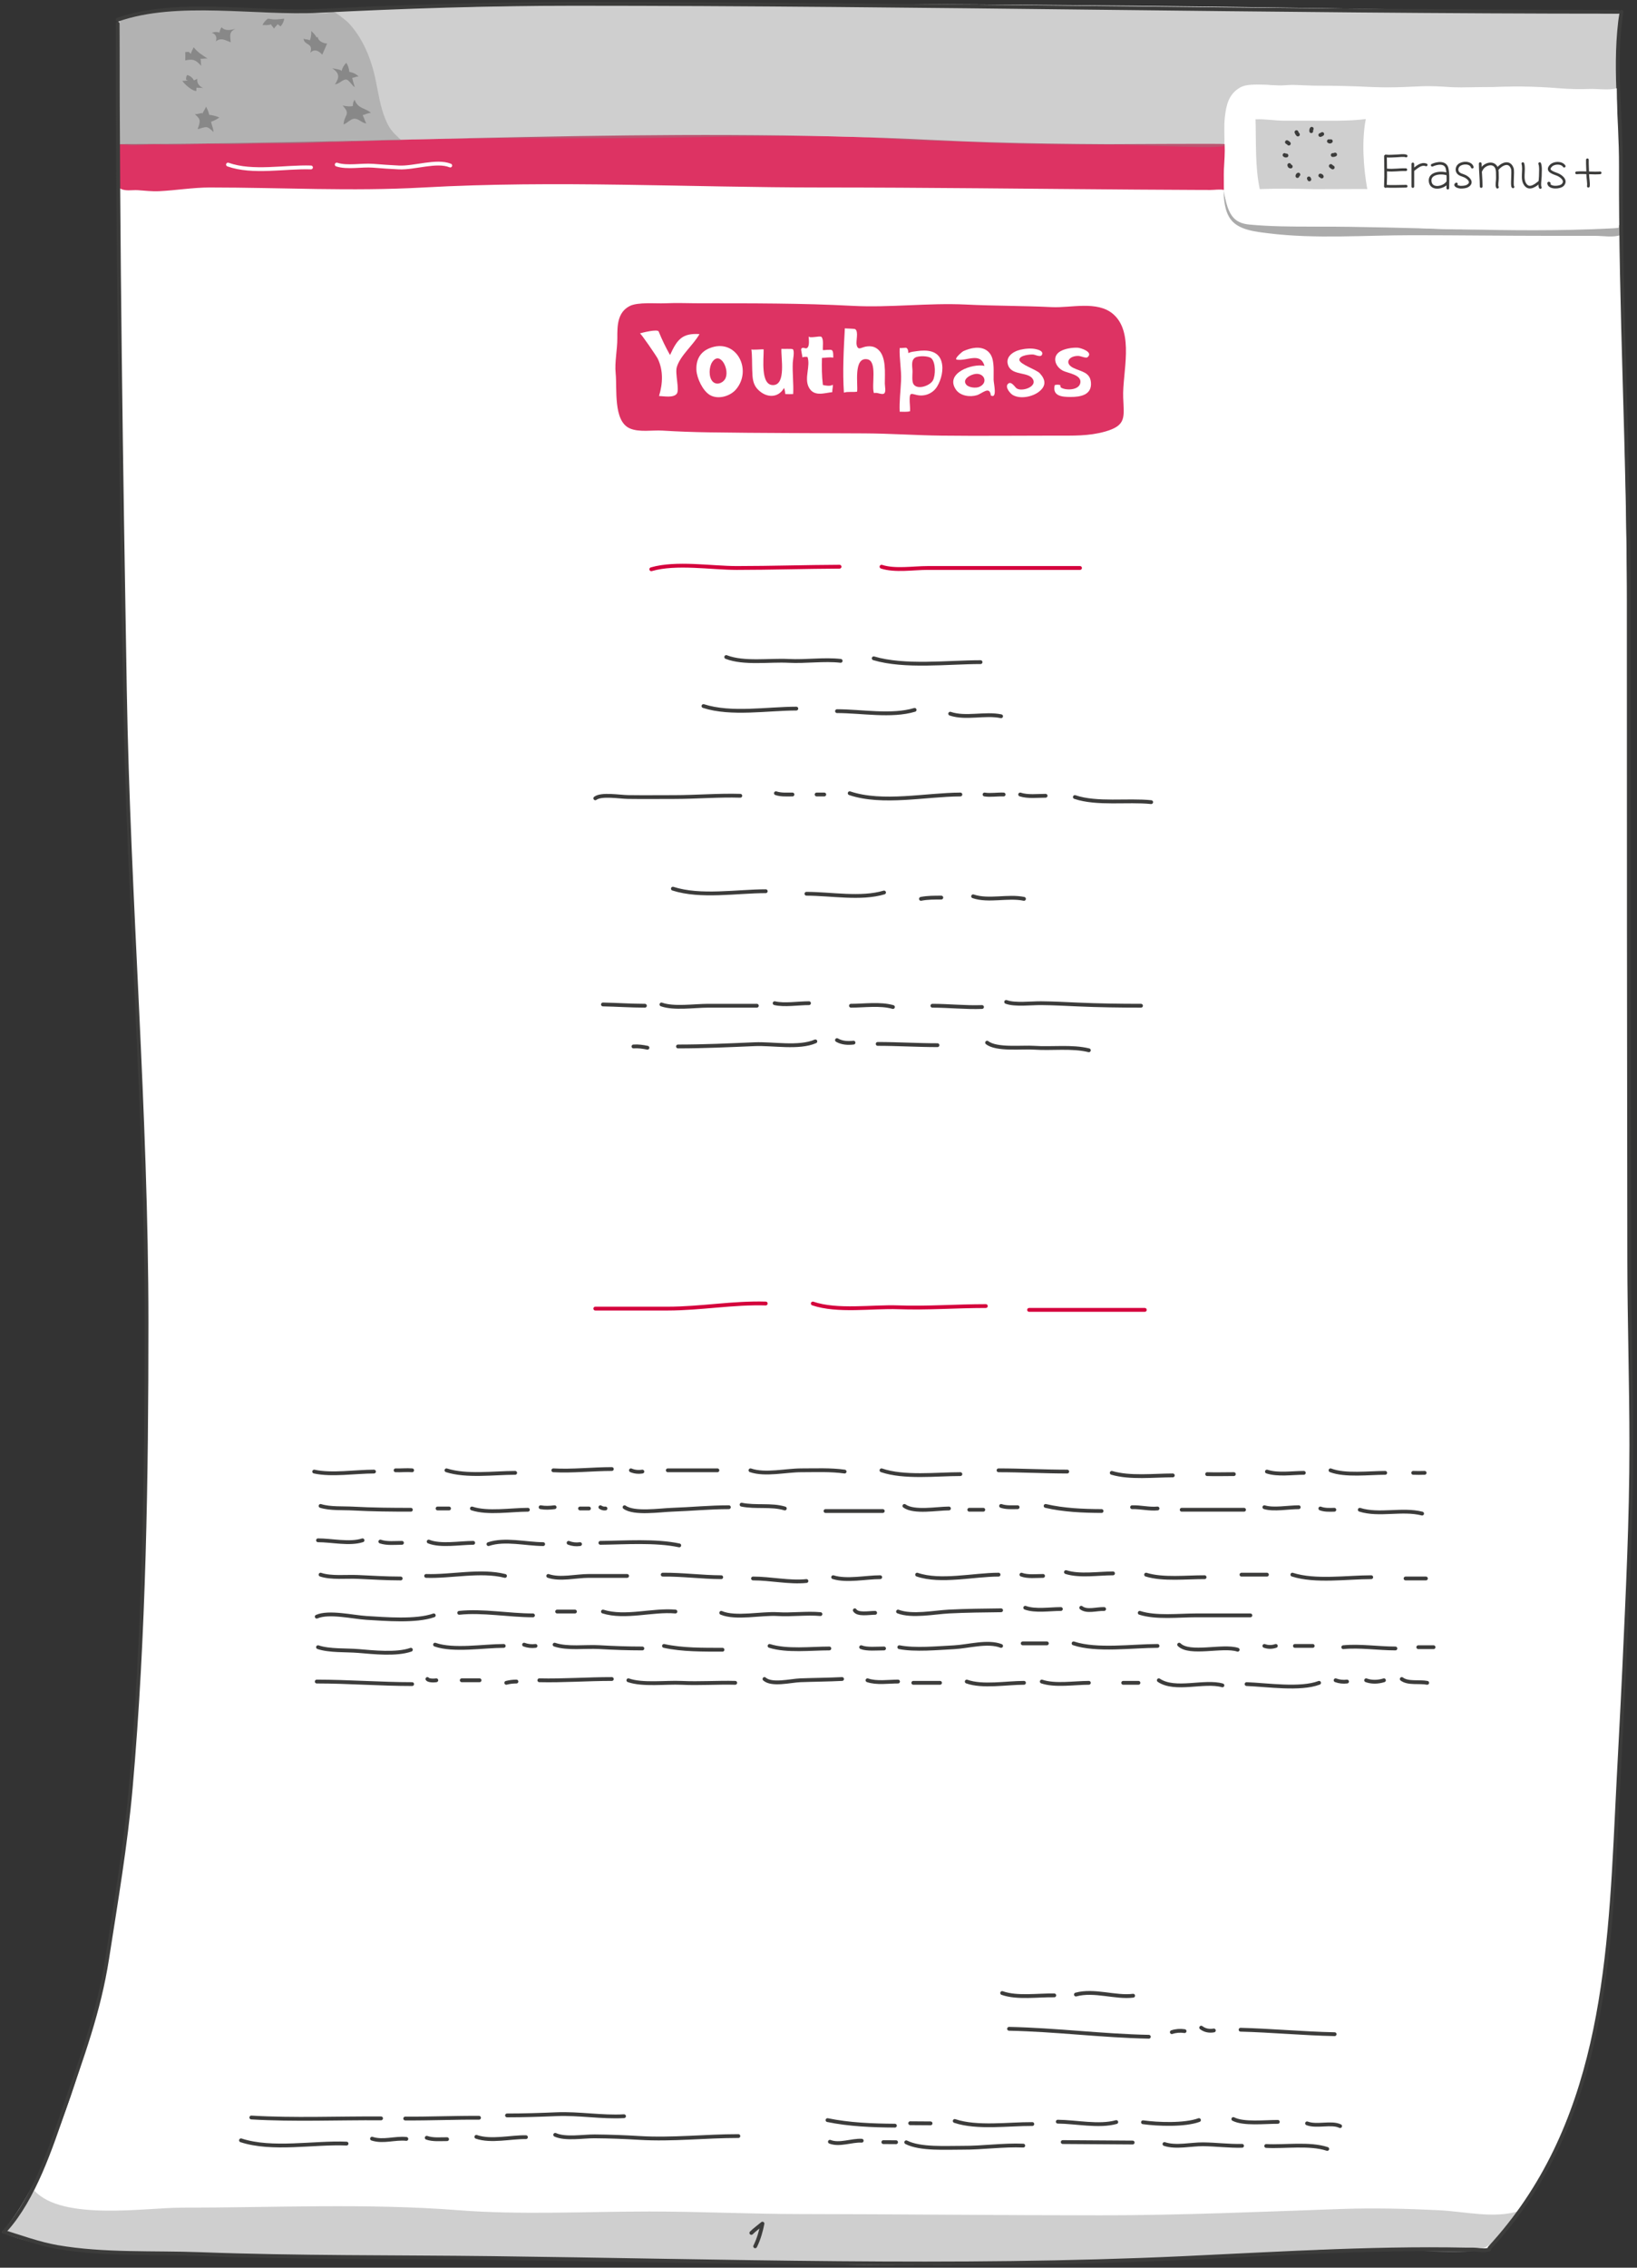 <?xml version="1.0" encoding="utf-8"?>
<!-- Generator: Adobe Illustrator 15.1.0, SVG Export Plug-In  -->
<!DOCTYPE svg PUBLIC "-//W3C//DTD SVG 1.1//EN" "http://www.w3.org/Graphics/SVG/1.1/DTD/svg11.dtd">
<svg version="1.1"
	 xmlns="http://www.w3.org/2000/svg" xmlns:xlink="http://www.w3.org/1999/xlink" xmlns:a="http://ns.adobe.com/AdobeSVGViewerExtensions/3.0/"
	 x="0px" y="0px" width="429px" height="594px" viewBox="-0.508 -0.508 429 594"
	 overflow="visible" enable-background="new -0.508 -0.508 429 594" xml:space="preserve">
<rect x="-0.508" y="-0.508" width="429" height="594" fill="#333333" stroke="none"/>
<defs>
</defs>
<path fill="#FFFFFF" d="M389.242,588.742l-42.25,0.028c0,0-75.5,5.188-131.75,3.832c-37.64-0.907-105.5-1.61-189.25-3.36
	c-15.501-0.324-25.992-5-25.992-5s18.992-19.75,29.242-82c7.386-44.857,10.443-113.34,8-194.75c-4.5-99.75-6-116.75-6.75-269.5
	c-0.138-28.182,0-33.25,0-33.25s7.25-2.75,19.5-3.25c11.688-0.477,16.75,1.5,29,1c116.807-4.768,345.323,0.582,345.323,0.582
	l-0.931,10.918l0.793,28.667c0,0,0.286,36.346,0.602,48.458c2.729,104.75,1.213,234.375,2.055,303.125
	c-3.967,123.375-9.342,136.5-11.092,145.125C410.325,566.067,389.242,588.742,389.242,588.742z"/>
<g>
	<g opacity="0.7">
		<g>
			<defs>
				<rect id="SVGID_8_" x="320.174" y="49.21" width="104.009" height="12.234"/>
			</defs>
			<clipPath id="SVGID_9_">
				<use xlink:href="#SVGID_8_"  overflow="visible"/>
			</clipPath>
			<path clip-path="url(#SVGID_9_)" fill="#888888" d="M324.012,56.152c-2.39-1.439-3.615-4.375-3.838-6.941
				c0,2.485,0.263,5.618,1.824,7.721c2.113,2.846,6.537,3.251,9.933,3.674c12.302,1.533,25.232,0.496,37.703,0.496
				c11.989,0,23.966,0.167,35.97,0.167h11.976c1.968,0,4.768,0.483,6.563-0.196c0.054-0.855,0.052-1.754,0.004-2.611
				c-3.03,0.059-5.886,0.981-9.062,0.974c-4.886-0.011-9.772,0-14.659,0c-10.082,0-20.401,0.508-30.39-0.33
				c-8.442-0.708-17.074-0.005-25.59-0.374C338.186,58.461,329.333,59.359,324.012,56.152"/>
		</g>
	</g>
	<g opacity="0.4">
		<g>
			<defs>
				<rect id="SVGID_7_" x="0.865" y="573.3" width="396.578" height="18.911"/>
			</defs>
			<clipPath id="SVGID_10_">
				<use xlink:href="#SVGID_7_"  overflow="visible"/>
			</clipPath>
			<path clip-path="url(#SVGID_10_)" fill="#888888" d="M53.61,589.757c-9.333-0.352-18.69-0.041-27.987-0.471
				c-2.862-0.133-5.595-0.729-8.398-1.005c-1.351-0.134-2.584-0.298-3.877-0.574c-1.267-0.271-2.419-0.353-3.636-0.842
				c-1.508-0.605-3.103-0.94-4.615-1.527c-1.38-0.535-2.775-1.146-4.233-1.449c1.019-1.22,2.038-2.573,3.096-3.721
				c0.951-1.031,1.82-2.371,2.531-3.579c0.167-0.285,1.946-3.356,2.009-3.288c7.301,8.008,29.1,4.47,38.483,4.47
				c24.17,0,48.526-1.21,72.588,0.658c16.531,1.283,33.517,0.342,50.096,0.342c13.18,0,26.224,0.652,39.35,0.666
				c26.319,0.027,52.448,0.334,78.732,0.334c21.183,0,42.381-0.94,63.509-1.667c8.46-0.291,17.015-0.068,25.417,0.34
				c6.573,0.32,14.381,2.248,20.767,0.235c-3.493,3.823-5.696,9.334-11.171,10.317c-7.044,1.266-16.659-0.531-24.049-0.363
				c-16.977,0.384-33.931,1.37-50.891,2.16c-59.843,2.789-121.058,0.729-181.147,0C104.552,590.484,79.083,590.716,53.61,589.757"/>
		</g>
	</g>
	<g opacity="0.8">
		<g>
			<defs>
				<rect id="SVGID_6_" x="160.764" y="78.872" width="133.801" height="34.782"/>
			</defs>
			<clipPath id="SVGID_11_">
				<use xlink:href="#SVGID_6_"  overflow="visible"/>
			</clipPath>
			<path clip-path="url(#SVGID_11_)" fill="#D4003C" d="M252.672,79.266c-9.935-0.486-19.897,0.868-29.838,0.336
				c-13.109-0.702-26.442-0.667-39.667-0.667c-3.124,0-6.287-0.144-9.407,0c-2.382,0.11-7.132-0.379-9.268,0.733
				c-3.223,1.68-3.234,5.196-3.22,8.372c0.013,3.055-0.733,6.306-0.438,9.229c0.409,4.058-0.673,12.452,3.657,14.414
				c2.451,1.111,5.982,0.437,8.621,0.601c4.036,0.249,8.072,0.394,12.115,0.456c13.699,0.212,27.29,0.188,40.933,0.27
				c6.766,0.04,13.382,0.515,20.08,0.592c10.008,0.116,19.892-0.002,29.862,0c4.528,0.001,8.747,0.153,13.062-1.083
				c5.578-1.599,4.875-3.756,4.677-8.917c-0.245-6.385,3.042-16.974-2.647-21.854c-4.154-3.564-11.072-1.561-16.019-1.805
				C267.663,79.572,260.144,79.631,252.672,79.266"/>
		</g>
	</g>
	<path fill="#FFFFFF" d="M172.2,103.218c1.34,0.059,3.792,0.541,4.656-0.6c0.765-1.01-0.493-5.263-0.004-6.941
		c0.901-3.087,4.312-5.762,5.949-8.674c-4.587-0.294-5.872,1.476-7.718,5.481c-1.121-1.974-2.148-4.104-2.974-6.157
		c-0.287-0.713-4.398,0.322-4.93,0.496c0.255-0.083,4.404,6.043,4.674,6.6C173.36,96.528,173.195,99.982,172.2,103.218"/>
	<path fill="#FFFFFF" d="M192.382,101.483c4.406-5.198-0.034-13.632-7.003-10.759c-2.477,1.02-3.512,3.1-3.379,5.725
		c0.106,2.079,1.635,5.384,3.504,6.499C187.658,104.235,190.843,103.298,192.382,101.483"/>
	<path fill="#FFFFFF" d="M199.615,90.996c0.063,2.35-0.929,9.639,2.635,9.359c3.24-0.255,1.899-7.212,2.019-9.484
		c0.441,0.056,2.796-0.068,2.984,0.097c0.54,0.474,0.035,2.693-0.003,3.503c-0.129,2.722,0.245,5.498,0.106,8.237
		c-0.679,0.038-1.385,0.035-2.066,0c-0.071-0.541-0.111-1.076-0.325-1.596c-1.558,2.742-4.666,2.622-6.806,0.459
		c-1.457-1.474-1.455-3.123-1.534-5.129c-0.072-1.786,0.005-3.686-0.224-5.452C196.43,91.219,199.312,90.949,199.615,90.996"/>
	<path fill="#FFFFFF" d="M215.144,91.208c-0.103-0.824,0.274-2.874-0.396-3.481c-0.387-0.352-3.34,0.542-3.33-0.203
		c-0.01,0.803,0.357,2.754-0.517,3.175c-0.393,0.19-1.044-0.42-1.417,0.148c-0.158,0.242,0.298,1.826,0.285,2.243
		c0.417-0.122,0.892-0.169,1.337-0.094c0.835,2.371-0.874,5.454,0.3,7.859c1.304,2.669,4.086,1.575,6.2,1.353
		c-0.026-0.655,0.172-1.272,0.153-1.934c-0.696,0.434-1.862,0.241-2.615,0.059c-0.306-2.426-0.305-4.657-0.25-7.087
		c0.993-0.01,1.959-0.269,2.962-0.066c-0.005-0.502,0.066-1.653-0.347-1.959C217.166,90.968,215.623,91.232,215.144,91.208"/>
	<path fill="#FFFFFF" d="M223.627,85.718c-0.215-0.161-2.736-0.167-2.733-0.222c-0.3,5.542-0.61,11.272-0.244,16.844
		c1.035-0.35,2.326-0.056,3.456-0.257c0.289-1.707-1.045-9.087,2.644-8.488c2.784,0.453,1.031,6.931,1.778,8.87
		c0.751-0.295,2.01,0.478,2.6,0.14c0.64-0.366,0.255-1.83,0.247-2.628c-0.023-2.655,0.471-7.174-1.875-9.027
		c-0.86-0.68-1.631-0.818-2.75-0.723c-1.482,0.127-2.368,1.283-2.757-0.375C223.755,88.837,224.542,86.403,223.627,85.718"/>
	<path fill="#FFFFFF" d="M237.557,91.995c-0.082-0.582-0.051-1.077-0.564-1.402c-0.109-0.068-1.728,0.173-1.721,0.029
		c-0.135,2.841,0.486,5.727,0.356,8.609c-0.121,2.68-0.483,5.433-0.356,8.102c0.892-0.016,1.837,0.122,2.713-0.124
		c0.052-1.086-0.128-2.136-0.105-3.226c0.036-1.837,0.524-1.293,2.001-0.999c2.068,0.413,4.128-0.468,5.221-2.285
		c1.086-1.804,1.719-4.391,1.133-6.472c-0.84-2.981-3.917-3.142-6.485-2.756C239.081,91.571,238.138,91.624,237.557,91.995"/>
	<path fill="#FFFFFF" d="M259.636,93.724c0.375,1.666,0.227,3.518,0.247,5.253c0.011,0.927,1.043,5.082-0.731,4.103
		c-0.272-2.624-2.274-0.49-3.641-0.072c-1.83,0.559-4.387,0.206-5.537-1.503c-2.914-4.331,4.419-6.874,7.521-6.176
		c-1.1-3.677-4.521-1.221-7.219-1.621c-0.96-0.143,1.428-2.128,1.638-2.221c0.997-0.446,2.098-0.807,3.191-0.896
		C257.334,90.41,259.128,91.466,259.636,93.724"/>
	<path fill="#FFFFFF" d="M270.258,92.355c0.627,0.053,2.22,0.982,2.378-0.217c0.097-0.74-1.073-1.042-1.563-1.166
		c-1.278-0.324-2.934-0.169-4.189,0.13c-1.985,0.472-4.104,1.955-3.125,4.243c1.135,2.659,5.47,1.412,6.5,3.632
		c0.888,1.914-3.087,3.196-4.374,2.222c-0.477-0.361-1.425-2.056-2.288-1.106c-0.764,0.841,0.633,2.471,1.284,2.853
		c1.993,1.166,5.173,0.484,6.881-0.844c1.974-1.535,1.76-3.181,0.216-4.842c-0.904-0.971-5.338-2.36-5.35-3.53
		C266.615,92.546,269.487,92.29,270.258,92.355"/>
	<path fill="#FFFFFF" d="M284.476,93.07c1.682-1.347-1.786-2.478-2.617-2.504c-1.406-0.044-3.234,0.227-4.476,0.939
		c-2.298,1.318-1.41,3.992,0.628,5.072c1.233,0.654,4.78,1.008,4.624,3.025c-0.169,2.198-3.941,2.223-5.127,1.381
		c-0.111-0.08-0.144-0.485-0.144-0.612c-0.488-0.146-0.991-0.147-1.463,0c-0.683,2.873,1.891,3.103,4.135,3.106
		c2.567,0.002,5.684-0.501,5.347-3.878c-0.268-2.68-2.66-2.771-4.625-3.75c-2.453-1.223-1.13-3.214,1.375-3.122
		C282.751,92.75,284.075,93.391,284.476,93.07"/>
	<g opacity="0.8">
		<g>
			<defs>
				<rect id="SVGID_5_" x="30.075" y="34.847" width="290.385" height="14.748"/>
			</defs>
			<clipPath id="SVGID_12_">
				<use xlink:href="#SVGID_5_"  overflow="visible"/>
			</clipPath>
			<path clip-path="url(#SVGID_12_)" fill="#D4003C" d="M320.429,37.415c-0.003-0.06-0.007-0.12-0.01-0.18
				c-0.011-0.163-28.054,0.034-30.617,0.022c-10.383-0.05-20.766-0.181-31.145-0.504c-4.671-0.145-9.342-0.329-14.01-0.562
				c-71.119-3.545-144.108,1.044-214.27,1.044l0.456-0.299c0.282,2.053-0.392,4.219-0.52,6.265
				c-0.083,1.327-0.724,4.726,0.521,5.568c1.366,0.922,3.229,0.439,4.751,0.537c1.9,0.123,3.689,0.362,5.641,0.266
				c4.431-0.219,8.831-0.97,13.273-0.97c18.806,0,37.076,1.056,55.967,0c34.616-1.935,69.523,0,104.201,0
				c27.531,0,55.056,0.36,82.58,0.551c5.124,0.035,10.248,0.065,15.372,0.086c1.352,0.005,2.704,0.009,4.056,0.014
				c1.1,0.003,2.53-0.24,3.572-0.011c-0.006-1.838-0.092-3.672-0.002-5.51C320.348,41.648,320.532,39.506,320.429,37.415"/>
		</g>
	</g>
	<g opacity="0.4">
		<g>
			<defs>
				<rect id="SVGID_4_" x="30.322" y="0.5" width="393.501" height="37.517"/>
			</defs>
			<clipPath id="SVGID_13_">
				<use xlink:href="#SVGID_4_"  overflow="visible"/>
			</clipPath>
			<path clip-path="url(#SVGID_13_)" fill="#888888" d="M150.819,0.5c22.075,0,44.151,0.122,66.225,0.306
				C258.702,1.152,300.35,1.724,342,2.122c0.139,0.002,0.277,0.003,0.415,0.004c6.649,0.063,81.362,1.277,81.4,0.502
				c-0.172,3.468-0.104,6.96-0.141,10.47c-0.033,3.16,0.461,6.736-0.192,9.813c-2.875,0.464-6.378-0.099-9.317-0.079
				c-2.319,0.017-4.673,0.154-6.991,0.027c-5.214-0.288-10.351-0.599-15.594-0.579c-11.087,0.042-22.183,0.525-33.265-0.02
				c-4.496-0.22-8.992-0.324-13.511-0.324c-2.056,0-4.108-0.15-6.163-0.196c-1.796-0.04-3.606,0.277-5.399,0.112
				c-0.903-0.083-1.831-0.083-2.736-0.125c-1.861-0.085-4.428-0.239-6.027,0.688c-3.012,1.743-3.634,4.567-4,7.796
				c-0.287,2.53-0.025,5.029-0.139,7.548c-3.303,0.428-6.795,0.208-10.128,0.151c-6.69-0.116-13.377-0.469-20.07-0.477
				c-11.701-0.014-23.406-0.104-35.097-0.668c-6.793-0.327-13.638-0.296-20.432-0.792c-21.375-1.563-43.108-0.582-64.609-0.371
				c-25.601,0.252-51.702-0.278-77.365,1c-5.178,0.258-10.296,0.17-15.472,0.421c-2.538,0.123-5.144,0.06-7.677,0.079
				c-3.041,0.023-6.175,0.161-9.221,0.171c-1.583,0.005-3.131-0.158-4.75-0.083c-0.754,0.035-1.514-0.043-2.269-0.004
				c-4.141,0.211-8.34,0.377-12.5,0.166c-2.682-0.136-5.38,0.352-8.04,0.137c-0.321-0.026-2.274-0.283-2.388,0.217
				c1.201-5.275-0.017-11.206,0.178-16.593c0.199-5.514,0.377-10.982,0.026-16.486c3.286-0.54,6.317-1.94,9.604-2.354
				c2.131-0.267,4.327-0.58,6.496-0.68c5.979-0.276,12.227,0.172,18.203,0.44C71.24,2.32,77.663,2.667,84.08,2.343
				C106.264,1.22,128.36,0.5,150.819,0.5"/>
		</g>
	</g>
	<g opacity="0.4">
		<g>
			<defs>
				<rect id="SVGID_3_" x="30.493" y="1.657" width="74.165" height="35.741"/>
			</defs>
			<clipPath id="SVGID_14_">
				<use xlink:href="#SVGID_3_"  overflow="visible"/>
			</clipPath>
			<path clip-path="url(#SVGID_14_)" fill="#888888" d="M97.499,18.54c0.79,3.144,1.179,6.375,2.076,9.495
				c0.463,1.609,1.041,3.205,1.89,4.653c0.859,1.466,2.016,2.393,3.193,3.564c-0.629,0.041-1.277,0.017-1.912,0.017
				c-6.443,0-13.023-0.052-19.435,0.5c-6.073,0.522-12.178-0.055-18.228,0.25c-3.698,0.186-7.401,0.136-11.103,0.103
				c-3.447-0.031-6.853,0.168-10.319,0.104c-2.423-0.045-4.829,0.099-7.25,0.165c-1.959,0.054-3.947-0.263-5.886-0.148
				c-0.073-1.44-0.004-2.864,0.039-4.29c0.122-4.023,0.442-8.044,0.269-12.071c-0.244-5.704-0.212-11.313,0.201-16.93
				c1.763,0.713,3.932-0.456,5.641-0.789c2.175-0.425,4.47-0.516,6.691-0.889c9.717-1.634,19.035,0.495,28.755,0.495
				c2.527,0,5.055-0.023,7.583,0c2.158,0.02,4.865,0.714,6.795-0.35c0.4-0.221,3.855,2.582,4.205,2.946
				C94.141,8.935,96.304,13.78,97.499,18.54"/>
		</g>
	</g>
	<path fill="none" stroke="#3C3C3B" stroke-linecap="round" stroke-linejoin="round" stroke-miterlimit="10" d="M30.338,5.683
		c0,58.216,0.884,116.427,1.881,174.633c0.949,55.387,5.673,110.305,5.673,165.618c0,40.45-0.6,81.626-4.139,121.834
		c-1.329,15.084-3.865,29.822-6.182,44.758c-2.163,13.949-6.61,25.735-11.182,39.062C12.777,562.117,8.434,575.301,1,583.602"/>
	<path fill="none" stroke="#3C3C3B" stroke-linecap="round" stroke-linejoin="round" stroke-miterlimit="10" d="M30.338,4.646
		C45.816-0.803,66.62,3.176,83.08,2.343C105.264,1.22,127.36,0.5,149.819,0.5c91.224,0,182.432,2.073,273.649,2.073"/>
	<path fill="none" stroke="#3C3C3B" stroke-linecap="round" stroke-linejoin="round" stroke-miterlimit="10" d="M424.423,2.573
		c-2.126,13.645-0.098,26.978-0.146,40.532c-0.135,38.161,2.054,75.089,2.054,113.301c0,57.627,0.036,115.253,0.126,172.879
		c0.025,16.32,0.551,32.517,0.551,48.816c0,19.576-0.955,38.638-1.853,58.245c-0.569,12.436-1.325,25.474-1.938,38.235
		c-1.952,40.632-4.251,82.188-33.357,113.726"/>
	<path fill="#FFFFFF" d="M423.193,22.602c-2.102,0.624-4.984,0.108-7.211,0.196c-2.672,0.106-5.362,0.019-8.027-0.196
		c-6.33-0.511-12.921-0.63-19.257-0.124c-5.594,0.447-11.187-0.645-16.836-0.376c-6.63,0.316-12.644,0.476-19.277,0.116
		c-5.538-0.301-11.099,0.097-16.59-0.202c-3.651-0.198-9.058-1.042-12.263,1.079c-3.525,2.336-2.938,9.54-2.936,13.062
		c0.009,5.697-1.525,11.845,0.352,17.413c0.999,2.966,2.497,4.43,5.727,4.74c5.484,0.526,11.393,0.553,16.915,0.542
		c25.724-0.053,51.533,1.778,77.265,0.5c0.952-0.047,2.357-0.082,2.674-0.25"/>
	<g opacity="0.8">
		<g>
			<defs>
				<rect id="SVGID_2_" x="185.466" y="92.805" width="72.022" height="8.218"/>
			</defs>
			<clipPath id="SVGID_15_">
				<use xlink:href="#SVGID_2_"  overflow="visible"/>
			</clipPath>
			<path clip-path="url(#SVGID_15_)" fill="#D4003C" d="M189.468,98.846c1.464-2.283-1.224-7.681-3.343-4.496
				c-0.824,1.238-0.983,3.956,0.15,5.1C187.26,100.444,188.805,99.879,189.468,98.846"/>
			<path clip-path="url(#SVGID_15_)" fill="#D4003C" d="M243.601,93.383c-0.727-0.718-3.462-0.742-4.285-0.212
				c-1.199,0.772-0.669,2.488-0.689,3.681c-0.015,0.846-0.194,2.545,0.254,3.256c1.021,1.622,4.353,0.415,5.099-0.978
				C244.69,97.8,244.727,94.499,243.601,93.383"/>
			<path clip-path="url(#SVGID_15_)" fill="#D4003C" d="M256.133,100.827c2.378-1.045,1.36-3.662-0.988-3.393
				c-1.202,0.138-3.643,1.363-2.421,2.824C253.369,101.031,255.255,101.213,256.133,100.827"/>
		</g>
	</g>
	<g opacity="0.4">
		<g>
			<defs>
				<rect id="SVGID_1_" x="328.521" y="30.676" width="29.295" height="18.371"/>
			</defs>
			<clipPath id="SVGID_16_">
				<use xlink:href="#SVGID_1_"  overflow="visible"/>
			</clipPath>
			<path clip-path="url(#SVGID_16_)" fill="#888888" d="M342.966,31.102h-6.92c-2.55,0-4.983-0.467-7.526-0.359
				c0.18,6.082-0.137,12.362,1.104,18.28c4.792-0.196,9.579-0.1,14.373,0.019c1.169,0.029,13.806-0.084,13.818-0.016
				c-1.04-5.643-1.492-12.823-0.391-18.35C352.879,31.256,347.804,31.102,342.966,31.102"/>
		</g>
	</g>
	<path fill="none" stroke="#3C3C3B" stroke-linecap="round" stroke-linejoin="round" stroke-miterlimit="10" d="M339.251,34.102
		c0.078,0.243,0.224,0.486,0.375,0.625"/>
	<path fill="none" stroke="#3C3C3B" stroke-linecap="round" stroke-linejoin="round" stroke-miterlimit="10" d="M336.751,36.727
		c0.195,0.083,0.366,0.211,0.5,0.375"/>
	<path fill="none" stroke="#3C3C3B" stroke-linecap="round" stroke-linejoin="round" stroke-miterlimit="10" d="M336.126,40.102
		c0.139,0.129,0.312,0.169,0.5,0.125"/>
	<path fill="none" stroke="#3C3C3B" stroke-linecap="round" stroke-linejoin="round" stroke-miterlimit="10" d="M337.376,42.727
		c0.021,0.257,0.14,0.405,0.375,0.375"/>
	<path fill="none" stroke="#3C3C3B" stroke-linecap="round" stroke-linejoin="round" stroke-miterlimit="10" d="M339.751,45.227
		c-0.155,0.054-0.242,0.197-0.25,0.375"/>
	<path fill="none" stroke="#3C3C3B" stroke-linecap="round" stroke-linejoin="round" stroke-miterlimit="10" d="M342.501,46.227
		c0.042,0.083,0.083,0.167,0.125,0.25"/>
	<path fill="none" stroke="#3C3C3B" stroke-linecap="round" stroke-linejoin="round" stroke-miterlimit="10" d="M345.501,45.477
		c0.179,0.018,0.328,0.106,0.375,0.25"/>
	<path fill="none" stroke="#3C3C3B" stroke-linecap="round" stroke-linejoin="round" stroke-miterlimit="10" d="M348.251,42.977
		c0.14,0.151,0.321,0.289,0.5,0.375"/>
	<path fill="none" stroke="#3C3C3B" stroke-linecap="round" stroke-linejoin="round" stroke-miterlimit="10" d="M348.751,40.102
		c0.223,0.018,0.429-0.025,0.625-0.125"/>
	<path fill="none" stroke="#3C3C3B" stroke-linecap="round" stroke-linejoin="round" stroke-miterlimit="10" d="M347.751,36.477
		c0.187,0.146,0.35,0.14,0.5,0"/>
	<path fill="none" stroke="#3C3C3B" stroke-linecap="round" stroke-linejoin="round" stroke-miterlimit="10" d="M345.501,34.852
		c0.199-0.041,0.354-0.121,0.5-0.25"/>
	<path fill="none" stroke="#3C3C3B" stroke-linecap="round" stroke-linejoin="round" stroke-miterlimit="10" d="M343.251,33.227
		c-0.116,0.192-0.158,0.404-0.125,0.625"/>
	<path fill="#888888" d="M49.5,13.602c0.11-0.53,0.529-1.233,0.743-1.724c1.201,1.467,2.04,1.842,3.669,2.986
		c-0.599-0.14-1.291,0.081-1.88,0.026c0.175,0.522,0.033,1.349,0.236,1.879c-1.574-1.664-2.121-1.878-4.23-1.455
		c0.035-0.785,0.019-1.493-0.013-2.161c0.311-0.066,0.652-0.089,0.975-0.051"/>
	<path fill="#888888" d="M48.25,20.352c0-0.471,0.006-0.822,0.307-1.218c0.726,0.22,1.365,0.639,1.756,1.429
		c0.236-0.155,0.665-0.287,0.9-0.435c-0.223,1.185,0.568,1.985,1.517,2.424c-0.517-0.126-1.231,0.029-1.748-0.107
		c-0.029,0.247-0.031,0.63-0.02,0.869c-1.052,0.085-3.218-1.811-3.686-2.66c0.431,0.077,1.196-0.1,1.474-0.052"/>
	<path fill="#888888" d="M52.5,29.352c0.252-0.639,0.769-1.315,1-1.925c0.304,0.654,0.709,1.323,0.793,2.137
		c0.935,0.119,1.916,0.339,2.688,0.72c-0.697,0.475-1.408,0.836-2.192,1.11c0.19,0.852,0.603,1.744,0.66,2.682
		c-1.936-1.877-1.894-1.283-4.167-0.758c0.697-2.007,0.95-2.546-0.756-3.915c0.674,0.051,1.41-0.273,1.974-0.301"/>
	<path fill="#888888" d="M57,8.102c0.052-0.522,0.238-1.034,0.562-1.474c0.96,1.072,2.301,0.704,3.612,0.455
		c-1.793,0.699-1.323,2.035-1.212,3.487c-1.517-0.551-2.465-1.322-3.918-0.249c0.483-1.138-0.248-2.134-1.081-2.205
		c0.783-0.335,1.509-0.301,2.287-0.014"/>
	<path fill="#888888" d="M69.75,4.352c-0.621,0.393-1.161,1.05-1.474,1.699c0.799,0.007,1.473,0.098,2.236-0.174
		c0.156,0.388,0.651,0.788,0.8,1.131c0.171-0.465,0.75-0.826,0.938-1.18c0.208,0.191,0.543,0.367,0.751,0.567
		c0.515-0.5,0.916-1.33,0.966-2.011c-1.326,0.13-2.618,0.363-3.947,0.01c0.041,0.33,0.222,0.148,0.48,0.208"/>
	<path fill="#888888" d="M82.5,9.352c-0.34-0.644-0.929-1.291-1.449-1.731c0.067,0.841-0.055,1.695-0.364,2.456
		c-0.559-0.342-1.131-0.221-1.648-0.438c0.208,1.845,2.667,1.004,1.762,3.687c1.067-1.137,2.26-0.536,3.136,0.487
		c0.413-0.94,0.892-1.983,1.281-2.912c-1.17-0.066-2.426-0.747-2.468-1.799"/>
	<path fill="#888888" d="M89,18.102c0.183-0.788,0.63-1.557,1.25-2.163c0.458,0.759,0.718,1.541,0.787,2.376
		c0.922,0.171,1.832,0.568,2.437,1.237c-0.626-0.085-1.139,0.286-1.692,0.351c0.2,0.79,0.432,1.616,0.68,2.423
		c-0.705-0.388-1.473-1.876-2.206-1.997c-0.879-0.146-1.933,1.246-2.981,1.234c1.244-1.779,1.189-2.919-0.71-4.187
		c0.725,0.131,1.484,0.237,2.185,0.476"/>
	<path fill="#888888" d="M92,27.852c-0.119-0.851,0.001-1.652,0.432-2.231c0.818,2.371,2.718,2.088,4.292,3.431
		c-0.832,0.016-1.403,0.403-2.192,0.607c0.316,0.517,0.618,1.634,0.936,2.149c-1.187-0.066-1.952-1.317-3.217-1.217
		c-0.907,0.072-1.812,1.231-2.726,1.485c0.17-2.645,2.031-2.561-0.266-4.942c1.037,0.202,2.217,0.398,3.241-0.032"/>
	<path fill="none" stroke="#FFFFFF" stroke-linecap="round" stroke-linejoin="round" stroke-miterlimit="10" d="M59.238,42.602
		c6.489,2.308,14.896,0.522,21.75,0.75"/>
	<path fill="none" stroke="#FFFFFF" stroke-linecap="round" stroke-linejoin="round" stroke-miterlimit="10" d="M87.738,42.602
		c2.779,0.899,6.523,0.075,9.493,0.306c2.246,0.174,4.584,0.349,6.819,0.45c4.071,0.183,9.824-1.959,13.438-0.506"/>
	<path fill="none" stroke="#D4003C" stroke-linecap="round" stroke-linejoin="round" stroke-miterlimit="10" d="M170.173,148.602
		c6.518-1.89,15.666-0.333,22.408-0.333c8.991,0,18.003-0.301,26.925-0.334"/>
	<path fill="none" stroke="#D4003C" stroke-linecap="round" stroke-linejoin="round" stroke-miterlimit="10" d="M230.507,147.936
		c3.527,1.145,8.363,0.333,12.08,0.333h14.923h25.011"/>
	<path fill="none" stroke="#3C3C3B" stroke-linecap="round" stroke-linejoin="round" stroke-miterlimit="10" d="M189.811,171.598
		c4.655,1.8,11.361,0.747,16.349,1.008c4.504,0.236,9.268-0.504,13.64-0.008"/>
	<path fill="none" stroke="#3C3C3B" stroke-linecap="round" stroke-linejoin="round" stroke-miterlimit="10" d="M228.463,171.931
		c8.173,2.42,19.433,1,27.999,1"/>
	<path fill="none" stroke="#3C3C3B" stroke-linecap="round" stroke-linejoin="round" stroke-miterlimit="10" d="M155.5,208.604
		c1.58-1.221,6.366-0.373,8.576-0.342c4.013,0.055,8.049,0.009,12.091,0.009c5.739,0,11.675-0.507,17.333-0.334"/>
	<path fill="none" stroke="#3C3C3B" stroke-linecap="round" stroke-linejoin="round" stroke-miterlimit="10" d="M202.833,207.27
		c1.419,0.463,2.827,0.319,4.333,0.333"/>
	
		<line fill="none" stroke="#3C3C3B" stroke-linecap="round" stroke-linejoin="round" stroke-miterlimit="10" x1="213.5" y1="207.604" x2="215.5" y2="207.604"/>
	<path fill="none" stroke="#3C3C3B" stroke-linecap="round" stroke-linejoin="round" stroke-miterlimit="10" d="M222.167,207.27
		c8.606,2.898,19.981,0.363,29.008,0.333"/>
	<path fill="none" stroke="#3C3C3B" stroke-linecap="round" stroke-linejoin="round" stroke-miterlimit="10" d="M257.508,207.604
		c1.538,0.254,3.29-0.066,5,0"/>
	<path fill="none" stroke="#3C3C3B" stroke-linecap="round" stroke-linejoin="round" stroke-miterlimit="10" d="M266.841,207.604
		c2.059,0.657,4.491,0.333,6.667,0.333"/>
	<path fill="none" stroke="#3C3C3B" stroke-linecap="round" stroke-linejoin="round" stroke-miterlimit="10" d="M281.175,208.27
		c5.808,1.961,13.816,0.691,20,1.333"/>
	<path fill="none" stroke="#3C3C3B" stroke-linecap="round" stroke-linejoin="round" stroke-miterlimit="10" d="M175.833,232.271
		c7.252,2.341,16.781,0.667,24.333,0.667"/>
	<path fill="none" stroke="#3C3C3B" stroke-linecap="round" stroke-linejoin="round" stroke-miterlimit="10" d="M210.833,233.605
		c6.423,0,14.272,1.488,20.333-0.333"/>
	<path fill="none" stroke="#3C3C3B" stroke-linecap="round" stroke-linejoin="round" stroke-miterlimit="10" d="M240.839,234.938
		c1.755-0.355,3.492-0.319,5.335-0.333"/>
	<path fill="none" stroke="#3C3C3B" stroke-linecap="round" stroke-linejoin="round" stroke-miterlimit="10" d="M254.508,234.271
		c4.096,1.381,9.104-0.216,13.333,0.667"/>
	<path fill="none" stroke="#3C3C3B" stroke-linecap="round" stroke-linejoin="round" stroke-miterlimit="10" d="M157.5,262.602
		c3.522,0.061,7.311,0.333,11,0.333"/>
	<path fill="none" stroke="#3C3C3B" stroke-linecap="round" stroke-linejoin="round" stroke-miterlimit="10" d="M172.833,262.602
		c3.269,1.168,8.607,0.333,12.25,0.333h12.75"/>
	<path fill="none" stroke="#3C3C3B" stroke-linecap="round" stroke-linejoin="round" stroke-miterlimit="10" d="M202.5,262.268
		c2.551,0.605,6.157,0,9,0"/>
	<path fill="none" stroke="#3C3C3B" stroke-linecap="round" stroke-linejoin="round" stroke-miterlimit="10" d="M222.5,262.935
		c3.478,0,7.631-0.62,11.002,0.333"/>
	<path fill="none" stroke="#3C3C3B" stroke-linecap="round" stroke-linejoin="round" stroke-miterlimit="10" d="M243.84,262.935
		c4.333,0,8.698,0.497,13.001,0.333"/>
	<path fill="none" stroke="#3C3C3B" stroke-linecap="round" stroke-linejoin="round" stroke-miterlimit="10" d="M263.175,261.935
		c2.301,0.855,6.549,0.308,9.157,0.332c3.208,0.029,6.342,0.201,9.517,0.342c5.558,0.248,11.082,0.326,16.659,0.326"/>
	<path fill="none" stroke="#3C3C3B" stroke-linecap="round" stroke-linejoin="round" stroke-miterlimit="10" d="M165.5,273.602
		c1.258-0.09,2.479,0.086,3.667,0.333"/>
	<path fill="none" stroke="#3C3C3B" stroke-linecap="round" stroke-linejoin="round" stroke-miterlimit="10" d="M177.167,273.602
		c6.738,0,13.398-0.305,20.082-0.592c4.75-0.205,11.603,1.144,15.918-0.741"/>
	<path fill="none" stroke="#3C3C3B" stroke-linecap="round" stroke-linejoin="round" stroke-miterlimit="10" d="M218.833,271.935
		c1.316,0.759,2.839,0.837,4.333,0.667"/>
	<path fill="none" stroke="#3C3C3B" stroke-linecap="round" stroke-linejoin="round" stroke-miterlimit="10" d="M229.5,272.935
		c5.257,0,10.419,0.333,15.674,0.333"/>
	<path fill="none" stroke="#3C3C3B" stroke-linecap="round" stroke-linejoin="round" stroke-miterlimit="10" d="M258.175,272.602
		c2.473,1.95,9.178,1.11,12.352,1.333c4.563,0.322,9.867-0.435,14.314,0.667"/>
	<path fill="none" stroke="#D4003C" stroke-linecap="round" stroke-linejoin="round" stroke-miterlimit="10" d="M155.5,342.268
		c6.327,0,12.654,0.001,18.981,0c8.565-0.001,17.201-1.592,25.686-1.333"/>
	<path fill="none" stroke="#D4003C" stroke-linecap="round" stroke-linejoin="round" stroke-miterlimit="10" d="M212.5,340.935
		c6.443,2.191,15.619,0.75,22.336,0.992c7.649,0.277,15.323-0.325,23.005-0.325"/>
	
		<line fill="none" stroke="#D4003C" stroke-linecap="round" stroke-linejoin="round" stroke-miterlimit="10" x1="269.175" y1="342.602" x2="299.508" y2="342.602"/>
	<path fill="none" stroke="#3C3C3B" stroke-linecap="round" stroke-linejoin="round" stroke-miterlimit="10" d="M81.833,384.958
		c4.569,1.012,10.836,0,15.667,0"/>
	<path fill="none" stroke="#3C3C3B" stroke-linecap="round" stroke-linejoin="round" stroke-miterlimit="10" d="M103.167,384.624
		c1.373,0.058,2.884-0.117,4.333,0"/>
	<path fill="none" stroke="#3C3C3B" stroke-linecap="round" stroke-linejoin="round" stroke-miterlimit="10" d="M116.5,384.624
		c5.288,1.686,12.371,0.667,18,0.667"/>
	<path fill="none" stroke="#3C3C3B" stroke-linecap="round" stroke-linejoin="round" stroke-miterlimit="10" d="M144.5,384.624
		c4.986,0.284,10.277-0.333,15.333-0.333"/>
	<path fill="none" stroke="#3C3C3B" stroke-linecap="round" stroke-linejoin="round" stroke-miterlimit="10" d="M164.833,384.624
		c0.877,0.392,1.97,0.504,3,0.334"/>
	
		<line fill="none" stroke="#3C3C3B" stroke-linecap="round" stroke-linejoin="round" stroke-miterlimit="10" x1="174.5" y1="384.624" x2="187.5" y2="384.624"/>
	<path fill="none" stroke="#3C3C3B" stroke-linecap="round" stroke-linejoin="round" stroke-miterlimit="10" d="M196.167,384.624
		c3.898,1.325,9.236-0.003,13.35,0c3.777,0.003,7.605-0.187,11.317,0.334"/>
	<path fill="none" stroke="#3C3C3B" stroke-linecap="round" stroke-linejoin="round" stroke-miterlimit="10" d="M230.5,384.624
		c5.918,2.027,14.372,1,20.675,1"/>
	<path fill="none" stroke="#3C3C3B" stroke-linecap="round" stroke-linejoin="round" stroke-miterlimit="10" d="M261.175,384.624
		c6.043,0,11.987,0.334,18,0.334"/>
	<path fill="none" stroke="#3C3C3B" stroke-linecap="round" stroke-linejoin="round" stroke-miterlimit="10" d="M290.841,385.291
		c4.788,1.416,10.979,0.667,16,0.667"/>
	<path fill="none" stroke="#3C3C3B" stroke-linecap="round" stroke-linejoin="round" stroke-miterlimit="10" d="M315.841,385.624
		c2.232,0.077,4.673,0,7,0"/>
	<path fill="none" stroke="#3C3C3B" stroke-linecap="round" stroke-linejoin="round" stroke-miterlimit="10" d="M331.508,384.958
		c2.888,0.939,6.62,0.333,9.667,0.333"/>
	<path fill="none" stroke="#3C3C3B" stroke-linecap="round" stroke-linejoin="round" stroke-miterlimit="10" d="M348.175,384.624
		c3.793,1.467,10.12,0.667,14.333,0.667"/>
	<path fill="none" stroke="#3C3C3B" stroke-linecap="round" stroke-linejoin="round" stroke-miterlimit="10" d="M369.841,385.291
		c0.887,0.036,1.994,0.036,3,0"/>
	<path fill="none" stroke="#3C3C3B" stroke-linecap="round" stroke-linejoin="round" stroke-miterlimit="10" d="M83.5,393.958
		c2.505,0.782,5.912,0.541,8.53,0.685c5.04,0.276,10.082,0.315,15.137,0.315"/>
	
		<line fill="none" stroke="#3C3C3B" stroke-linecap="round" stroke-linejoin="round" stroke-miterlimit="10" x1="114.167" y1="394.624" x2="117.167" y2="394.624"/>
	<path fill="none" stroke="#3C3C3B" stroke-linecap="round" stroke-linejoin="round" stroke-miterlimit="10" d="M123.167,394.624
		c4.17,1.374,10.238,0.334,14.667,0.334"/>
	<path fill="none" stroke="#3C3C3B" stroke-linecap="round" stroke-linejoin="round" stroke-miterlimit="10" d="M141.167,394.291
		c1.167,0.212,2.319,0.173,3.667,0"/>
	
		<line fill="none" stroke="#3C3C3B" stroke-linecap="round" stroke-linejoin="round" stroke-miterlimit="10" x1="151.5" y1="394.624" x2="153.833" y2="394.624"/>
	<path fill="none" stroke="#3C3C3B" stroke-linecap="round" stroke-linejoin="round" stroke-miterlimit="10" d="M156.833,394.291
		c0.398,0.271,0.864,0.39,1.333,0.333"/>
	<path fill="none" stroke="#3C3C3B" stroke-linecap="round" stroke-linejoin="round" stroke-miterlimit="10" d="M163.167,394.291
		c2.504,1.815,9.201,0.776,12.408,0.667c5.013-0.172,9.877-0.667,14.925-0.667"/>
	<path fill="none" stroke="#3C3C3B" stroke-linecap="round" stroke-linejoin="round" stroke-miterlimit="10" d="M193.833,393.624
		c3.626,0.766,7.813-0.08,11.333,1"/>
	
		<line fill="none" stroke="#3C3C3B" stroke-linecap="round" stroke-linejoin="round" stroke-miterlimit="10" x1="215.833" y1="395.291" x2="230.834" y2="395.291"/>
	<path fill="none" stroke="#3C3C3B" stroke-linecap="round" stroke-linejoin="round" stroke-miterlimit="10" d="M236.503,393.958
		c2.535,1.824,8.519,0.666,11.672,0.666"/>
	
		<line fill="none" stroke="#3C3C3B" stroke-linecap="round" stroke-linejoin="round" stroke-miterlimit="10" x1="253.508" y1="394.958" x2="257.175" y2="394.958"/>
	<path fill="none" stroke="#3C3C3B" stroke-linecap="round" stroke-linejoin="round" stroke-miterlimit="10" d="M261.841,393.958
		c1.389,0.465,2.836,0.322,4.334,0.333"/>
	<path fill="none" stroke="#3C3C3B" stroke-linecap="round" stroke-linejoin="round" stroke-miterlimit="10" d="M273.508,393.958
		c4.711,1.097,9.747,1.312,14.667,1.333"/>
	<path fill="none" stroke="#3C3C3B" stroke-linecap="round" stroke-linejoin="round" stroke-miterlimit="10" d="M296.175,394.291
		c2.261-0.069,4.431,0.538,6.666,0.333"/>
	
		<line fill="none" stroke="#3C3C3B" stroke-linecap="round" stroke-linejoin="round" stroke-miterlimit="10" x1="309.175" y1="394.958" x2="325.508" y2="394.958"/>
	<path fill="none" stroke="#3C3C3B" stroke-linecap="round" stroke-linejoin="round" stroke-miterlimit="10" d="M330.841,394.291
		c2.47,0.747,6.252,0,9,0"/>
	<path fill="none" stroke="#3C3C3B" stroke-linecap="round" stroke-linejoin="round" stroke-miterlimit="10" d="M345.508,394.624
		c1.14,0.425,2.378,0.37,3.667,0.334"/>
	<path fill="none" stroke="#3C3C3B" stroke-linecap="round" stroke-linejoin="round" stroke-miterlimit="10" d="M355.841,394.958
		c5.062,1.598,11.125-0.328,16.334,1"/>
	<path fill="none" stroke="#3C3C3B" stroke-linecap="round" stroke-linejoin="round" stroke-miterlimit="10" d="M82.833,402.958
		c3.635,0,8.277,1.094,11.667,0"/>
	<path fill="none" stroke="#3C3C3B" stroke-linecap="round" stroke-linejoin="round" stroke-miterlimit="10" d="M99.167,403.291
		c1.78,0.584,3.779,0.333,5.667,0.333"/>
	<path fill="none" stroke="#3C3C3B" stroke-linecap="round" stroke-linejoin="round" stroke-miterlimit="10" d="M111.833,403.291
		c3.122,1.264,8.247,0.333,11.667,0.333"/>
	<path fill="none" stroke="#3C3C3B" stroke-linecap="round" stroke-linejoin="round" stroke-miterlimit="10" d="M127.5,403.958
		c4.282-1.449,9.875-0.014,14.333,0"/>
	<path fill="none" stroke="#3C3C3B" stroke-linecap="round" stroke-linejoin="round" stroke-miterlimit="10" d="M148.5,403.624
		c0.941,0.372,1.971,0.482,3,0.334"/>
	<path fill="none" stroke="#3C3C3B" stroke-linecap="round" stroke-linejoin="round" stroke-miterlimit="10" d="M156.833,403.624
		c6.333-0.062,14.47-0.662,20.667,0.667"/>
	<path fill="none" stroke="#3C3C3B" stroke-linecap="round" stroke-linejoin="round" stroke-miterlimit="10" d="M83.5,411.958
		c2.76,0.936,6.805,0.462,9.701,0.592c3.799,0.171,7.466,0.408,11.299,0.408"/>
	<path fill="none" stroke="#3C3C3B" stroke-linecap="round" stroke-linejoin="round" stroke-miterlimit="10" d="M111.167,412.291
		c6.412,0.232,14.349-1.617,20.667,0"/>
	<path fill="none" stroke="#3C3C3B" stroke-linecap="round" stroke-linejoin="round" stroke-miterlimit="10" d="M143.167,412.291
		c3.17,1.076,7.25-0.003,10.593,0c3.358,0.003,6.716,0,10.074,0"/>
	<path fill="none" stroke="#3C3C3B" stroke-linecap="round" stroke-linejoin="round" stroke-miterlimit="10" d="M173.167,411.958
		c5.115-0.062,10.21,0.649,15.333,0.666"/>
	<path fill="none" stroke="#3C3C3B" stroke-linecap="round" stroke-linejoin="round" stroke-miterlimit="10" d="M196.833,412.958
		c4.603,0,9.543,1.133,14,0.666"/>
	<path fill="none" stroke="#3C3C3B" stroke-linecap="round" stroke-linejoin="round" stroke-miterlimit="10" d="M217.833,412.624
		c3.631,1.108,8.479,0,12.333,0"/>
	<path fill="none" stroke="#3C3C3B" stroke-linecap="round" stroke-linejoin="round" stroke-miterlimit="10" d="M239.838,411.958
		c6.093,2.091,14.89,0,21.337,0"/>
	<path fill="none" stroke="#3C3C3B" stroke-linecap="round" stroke-linejoin="round" stroke-miterlimit="10" d="M267.175,411.958
		c1.681,0.609,3.806,0.333,5.666,0.333"/>
	<path fill="none" stroke="#3C3C3B" stroke-linecap="round" stroke-linejoin="round" stroke-miterlimit="10" d="M278.841,411.291
		c3.629,1.145,8.503,0.333,12.334,0.333"/>
	<path fill="none" stroke="#3C3C3B" stroke-linecap="round" stroke-linejoin="round" stroke-miterlimit="10" d="M299.841,411.958
		c4.412,1.37,10.673,0.639,15.334,0.666"/>
	
		<line fill="none" stroke="#3C3C3B" stroke-linecap="round" stroke-linejoin="round" stroke-miterlimit="10" x1="324.841" y1="411.958" x2="331.508" y2="411.958"/>
	<path fill="none" stroke="#3C3C3B" stroke-linecap="round" stroke-linejoin="round" stroke-miterlimit="10" d="M338.175,411.958
		c6.043,1.925,14.284,0.666,20.666,0.666"/>
	
		<line fill="none" stroke="#3C3C3B" stroke-linecap="round" stroke-linejoin="round" stroke-miterlimit="10" x1="367.841" y1="412.958" x2="373.175" y2="412.958"/>
	<path fill="none" stroke="#3C3C3B" stroke-linecap="round" stroke-linejoin="round" stroke-miterlimit="10" d="M82.5,422.958
		c3.186-1.401,9.547,0.127,13.044,0.333c4.915,0.289,12.951,0.978,17.623-0.667"/>
	<path fill="none" stroke="#3C3C3B" stroke-linecap="round" stroke-linejoin="round" stroke-miterlimit="10" d="M119.833,421.958
		c6.076-0.658,13.05,0.666,19.333,0.666"/>
	
		<line fill="none" stroke="#3C3C3B" stroke-linecap="round" stroke-linejoin="round" stroke-miterlimit="10" x1="145.5" y1="421.624" x2="150.167" y2="421.624"/>
	<path fill="none" stroke="#3C3C3B" stroke-linecap="round" stroke-linejoin="round" stroke-miterlimit="10" d="M157.5,421.624
		c5.875,1.825,13.008-0.54,19,0"/>
	<path fill="none" stroke="#3C3C3B" stroke-linecap="round" stroke-linejoin="round" stroke-miterlimit="10" d="M188.5,421.958
		c3.74,1.604,10.564,0.074,14.756,0.334c3.704,0.229,7.601-0.331,11.244-0.001"/>
	<path fill="none" stroke="#3C3C3B" stroke-linecap="round" stroke-linejoin="round" stroke-miterlimit="10" d="M223.5,421.291
		c0.783,1.253,3.659,0.667,5.333,0.667"/>
	<path fill="none" stroke="#3C3C3B" stroke-linecap="round" stroke-linejoin="round" stroke-miterlimit="10" d="M234.836,421.624
		c3.675,1.397,9.509,0.189,13.374-0.008c4.489-0.229,9.171-0.271,13.631-0.325"/>
	<path fill="none" stroke="#3C3C3B" stroke-linecap="round" stroke-linejoin="round" stroke-miterlimit="10" d="M268.175,420.624
		c2.638,0.964,6.443,0.334,9.333,0.334"/>
	<path fill="none" stroke="#3C3C3B" stroke-linecap="round" stroke-linejoin="round" stroke-miterlimit="10" d="M282.841,420.624
		c1.493,1.172,4.05,0.266,6,0.334"/>
	<path fill="none" stroke="#3C3C3B" stroke-linecap="round" stroke-linejoin="round" stroke-miterlimit="10" d="M298.175,421.958
		c4.213,1.368,10.217,0.665,14.666,0.666c4.778,0.001,9.556,0,14.334,0"/>
	<path fill="none" stroke="#3C3C3B" stroke-linecap="round" stroke-linejoin="round" stroke-miterlimit="10" d="M82.833,430.958
		c3.043,1.015,7.377,0.727,10.627,1c3.822,0.321,9.927,0.994,13.706-0.334"/>
	<path fill="none" stroke="#3C3C3B" stroke-linecap="round" stroke-linejoin="round" stroke-miterlimit="10" d="M113.5,430.291
		c4.792,1.701,12.775,0.333,18,0.333"/>
	<path fill="none" stroke="#3C3C3B" stroke-linecap="round" stroke-linejoin="round" stroke-miterlimit="10" d="M136.833,430.291
		c0.947,0.352,1.97,0.462,3,0.333"/>
	<path fill="none" stroke="#3C3C3B" stroke-linecap="round" stroke-linejoin="round" stroke-miterlimit="10" d="M144.833,430.291
		c3.397,1.149,8.084,0.441,11.674,0.649c3.69,0.215,7.529,0.351,11.326,0.351"/>
	<path fill="none" stroke="#3C3C3B" stroke-linecap="round" stroke-linejoin="round" stroke-miterlimit="10" d="M173.5,430.624
		c4.757,1.061,10.448,0.994,15.333,1"/>
	<path fill="none" stroke="#3C3C3B" stroke-linecap="round" stroke-linejoin="round" stroke-miterlimit="10" d="M201.167,430.624
		c4.573,1.433,10.81,0.667,15.667,0.667"/>
	<path fill="none" stroke="#3C3C3B" stroke-linecap="round" stroke-linejoin="round" stroke-miterlimit="10" d="M225.167,430.958
		c1.51,0.604,4.091,0.333,6,0.333"/>
	<path fill="none" stroke="#3C3C3B" stroke-linecap="round" stroke-linejoin="round" stroke-miterlimit="10" d="M235.169,430.958
		c4.078,0.808,9.969,0.238,14.339,0.018c3.693-0.188,8.82-1.713,12.333-0.352"/>
	
		<line fill="none" stroke="#3C3C3B" stroke-linecap="round" stroke-linejoin="round" stroke-miterlimit="10" x1="267.508" y1="429.958" x2="273.841" y2="429.958"/>
	<path fill="none" stroke="#3C3C3B" stroke-linecap="round" stroke-linejoin="round" stroke-miterlimit="10" d="M280.841,429.958
		c6.026,2.015,15.486,0.666,22,0.666"/>
	<path fill="none" stroke="#3C3C3B" stroke-linecap="round" stroke-linejoin="round" stroke-miterlimit="10" d="M308.508,430.291
		c2.729,2.731,11.424,0.062,15.333,1.333"/>
	<path fill="none" stroke="#3C3C3B" stroke-linecap="round" stroke-linejoin="round" stroke-miterlimit="10" d="M330.841,430.624
		c1.009,0.356,1.979,0.34,3,0"/>
	
		<line fill="none" stroke="#3C3C3B" stroke-linecap="round" stroke-linejoin="round" stroke-miterlimit="10" x1="338.841" y1="430.624" x2="343.508" y2="430.624"/>
	<path fill="none" stroke="#3C3C3B" stroke-linecap="round" stroke-linejoin="round" stroke-miterlimit="10" d="M351.508,430.958
		c4.334-0.43,9.201,0.333,13.667,0.333"/>
	
		<line fill="none" stroke="#3C3C3B" stroke-linecap="round" stroke-linejoin="round" stroke-miterlimit="10" x1="371.175" y1="430.958" x2="375.175" y2="430.958"/>
	<path fill="none" stroke="#3C3C3B" stroke-linecap="round" stroke-linejoin="round" stroke-miterlimit="10" d="M82.5,439.958
		c8.327,0,16.611,0.666,25,0.666"/>
	<path fill="none" stroke="#3C3C3B" stroke-linecap="round" stroke-linejoin="round" stroke-miterlimit="10" d="M111.5,439.291
		c0.215,0.345,1.26,0.485,2.333,0.333"/>
	
		<line fill="none" stroke="#3C3C3B" stroke-linecap="round" stroke-linejoin="round" stroke-miterlimit="10" x1="120.5" y1="439.624" x2="125.167" y2="439.624"/>
	<path fill="none" stroke="#3C3C3B" stroke-linecap="round" stroke-linejoin="round" stroke-miterlimit="10" d="M132.167,440.291
		c0.901-0.229,1.68-0.327,2.667-0.333"/>
	<path fill="none" stroke="#3C3C3B" stroke-linecap="round" stroke-linejoin="round" stroke-miterlimit="10" d="M140.833,439.624
		c6.146,0.147,12.738-0.336,19-0.333"/>
	<path fill="none" stroke="#3C3C3B" stroke-linecap="round" stroke-linejoin="round" stroke-miterlimit="10" d="M164.167,439.624
		c3.732,1.311,9.834,0.483,13.909,0.675c4.757,0.224,9.339-0.127,14.091-0.008"/>
	<path fill="none" stroke="#3C3C3B" stroke-linecap="round" stroke-linejoin="round" stroke-miterlimit="10" d="M199.833,439.291
		c1.899,1.716,6.859,0.428,9.409,0.333c3.668-0.136,7.317-0.146,10.924-0.333"/>
	<path fill="none" stroke="#3C3C3B" stroke-linecap="round" stroke-linejoin="round" stroke-miterlimit="10" d="M226.833,439.624
		c2.425,0.823,5.434,0.334,8.002,0.334"/>
	
		<line fill="none" stroke="#3C3C3B" stroke-linecap="round" stroke-linejoin="round" stroke-miterlimit="10" x1="238.838" y1="440.291" x2="245.841" y2="440.291"/>
	<path fill="none" stroke="#3C3C3B" stroke-linecap="round" stroke-linejoin="round" stroke-miterlimit="10" d="M252.841,439.958
		c4.129,1.483,10.406,0.333,15,0.333"/>
	<path fill="none" stroke="#3C3C3B" stroke-linecap="round" stroke-linejoin="round" stroke-miterlimit="10" d="M272.508,439.958
		c3.503,1.181,8.538,0.333,12.333,0.333"/>
	
		<line fill="none" stroke="#3C3C3B" stroke-linecap="round" stroke-linejoin="round" stroke-miterlimit="10" x1="293.841" y1="440.291" x2="297.841" y2="440.291"/>
	<path fill="none" stroke="#3C3C3B" stroke-linecap="round" stroke-linejoin="round" stroke-miterlimit="10" d="M303.175,439.624
		c4.295,2.896,11.867-0.023,16.666,1.334"/>
	<path fill="none" stroke="#3C3C3B" stroke-linecap="round" stroke-linejoin="round" stroke-miterlimit="10" d="M326.175,440.624
		c5.285,0.183,14.054,1.546,19-0.333"/>
	<path fill="none" stroke="#3C3C3B" stroke-linecap="round" stroke-linejoin="round" stroke-miterlimit="10" d="M349.508,439.624
		c0.947,0.353,1.97,0.463,3,0.334"/>
	<path fill="none" stroke="#3C3C3B" stroke-linecap="round" stroke-linejoin="round" stroke-miterlimit="10" d="M357.508,439.624
		c1.421,0.53,3.156,0.482,4.667,0"/>
	<path fill="none" stroke="#3C3C3B" stroke-linecap="round" stroke-linejoin="round" stroke-miterlimit="10" d="M366.841,439.291
		c1.66,1.263,4.609,0.592,6.667,1"/>
	<path fill="none" stroke="#3C3C3B" stroke-linecap="round" stroke-linejoin="round" stroke-miterlimit="10" d="M262.121,521.547
		c3.944,1.397,9.464,0.527,13.657,0.612"/>
	<path fill="none" stroke="#3C3C3B" stroke-linecap="round" stroke-linejoin="round" stroke-miterlimit="10" d="M281.45,521.942
		c4.786-1.313,10.379,0.891,14.997,0.306"/>
	<path fill="none" stroke="#3C3C3B" stroke-linecap="round" stroke-linejoin="round" stroke-miterlimit="10" d="M263.93,530.92
		c12.3,0.251,24.32,1.829,36.632,2.08"/>
	<path fill="none" stroke="#3C3C3B" stroke-linecap="round" stroke-linejoin="round" stroke-miterlimit="10" d="M306.588,531.791
		c1.057-0.354,2.206-0.439,3.339-0.266"/>
	<path fill="none" stroke="#3C3C3B" stroke-linecap="round" stroke-linejoin="round" stroke-miterlimit="10" d="M314.28,530.614
		c0.948,0.721,2.088,0.956,3.319,0.734"/>
	<path fill="none" stroke="#3C3C3B" stroke-linecap="round" stroke-linejoin="round" stroke-miterlimit="10" d="M324.604,531.158
		c8.231,0.217,16.386,1.001,24.648,1.17"/>
	<path fill="none" stroke="#3C3C3B" stroke-linecap="round" stroke-linejoin="round" stroke-miterlimit="10" d="M65.356,554.151
		c11.191,0.672,22.608,0.152,33.999,0.229"/>
	<path fill="none" stroke="#3C3C3B" stroke-linecap="round" stroke-linejoin="round" stroke-miterlimit="10" d="M105.689,554.423
		c6.503,0.043,12.86-0.247,19.335-0.203"/>
	<path fill="none" stroke="#3C3C3B" stroke-linecap="round" stroke-linejoin="round" stroke-miterlimit="10" d="M132.362,553.603
		c4.319,0.003,8.666-0.138,13.005-0.319c5.858-0.246,11.872,0.86,17.661,0.525"/>
	<path fill="none" stroke="#3C3C3B" stroke-linecap="round" stroke-linejoin="round" stroke-miterlimit="10" d="M62.649,560.132
		c8.208,2.679,19.072,0.492,27.662,0.854"/>
	<path fill="none" stroke="#3C3C3B" stroke-linecap="round" stroke-linejoin="round" stroke-miterlimit="10" d="M96.986,559.698
		c2.953,0.963,5.979-0.252,9,0.062"/>
	<path fill="none" stroke="#3C3C3B" stroke-linecap="round" stroke-linejoin="round" stroke-miterlimit="10" d="M111.322,559.461
		c1.662,0.573,3.558,0.356,5.331,0.368"/>
	<path fill="none" stroke="#3C3C3B" stroke-linecap="round" stroke-linejoin="round" stroke-miterlimit="10" d="M124.324,559.215
		c3.862,1.333,9.026,0.021,13,0.088"/>
	<path fill="none" stroke="#3C3C3B" stroke-linecap="round" stroke-linejoin="round" stroke-miterlimit="10" d="M144.994,558.688
		c2.695,1.216,7.295,0.382,10.331,0.402c3.966,0.027,7.865,0.183,11.738,0.414c8.72,0.52,17.298-0.5,25.93-0.492"/>
	<path fill="none" stroke="#3C3C3B" stroke-linecap="round" stroke-linejoin="round" stroke-miterlimit="10" d="M216.355,554.836
		c5.718,1.178,11.761,1.412,17.659,1.452"/>
	<path fill="none" stroke="#3C3C3B" stroke-linecap="round" stroke-linejoin="round" stroke-miterlimit="10" d="M238.021,555.648
		c1.779,0.013,3.558,0.024,5.336,0.036"/>
	<path fill="none" stroke="#3C3C3B" stroke-linecap="round" stroke-linejoin="round" stroke-miterlimit="10" d="M249.695,555.061
		c5.822,1.968,14.213,0.762,20.328,0.803"/>
	<path fill="none" stroke="#3C3C3B" stroke-linecap="round" stroke-linejoin="round" stroke-miterlimit="10" d="M276.695,555.243
		c4.759,0.032,10.809,1.374,15.332,0.104"/>
	<path fill="none" stroke="#3C3C3B" stroke-linecap="round" stroke-linejoin="round" stroke-miterlimit="10" d="M299.027,555.394
		c3.836,0.536,10.874,0.812,14.672-0.568"/>
	<path fill="none" stroke="#3C3C3B" stroke-linecap="round" stroke-linejoin="round" stroke-miterlimit="10" d="M322.701,554.553
		c2.698,1.393,8.251,0.724,11.662,0.745"/>
	<path fill="none" stroke="#3C3C3B" stroke-linecap="round" stroke-linejoin="round" stroke-miterlimit="10" d="M342.026,555.684
		c2.581,0.982,6.364-0.388,8.663,0.725"/>
	<path fill="none" stroke="#3C3C3B" stroke-linecap="round" stroke-linejoin="round" stroke-miterlimit="10" d="M216.983,560.506
		c2.542,0.984,5.649-0.419,8.335-0.276"/>
	<path fill="none" stroke="#3C3C3B" stroke-linecap="round" stroke-linejoin="round" stroke-miterlimit="10" d="M230.983,560.601
		c1.111,0.008,2.224,0.015,3.335,0.022"/>
	<path fill="none" stroke="#3C3C3B" stroke-linecap="round" stroke-linejoin="round" stroke-miterlimit="10" d="M236.986,560.641
		c3.698,1.895,10.577,1.406,14.746,1.434c5.297,0.035,10.639-0.785,15.92-0.56"/>
	
		<line fill="none" stroke="#3C3C3B" stroke-linecap="round" stroke-linejoin="round" stroke-miterlimit="10" x1="277.992" y1="560.585" x2="296.326" y2="560.708"/>
	<path fill="none" stroke="#3C3C3B" stroke-linecap="round" stroke-linejoin="round" stroke-miterlimit="10" d="M304.656,561.098
		c3.047,1.011,6.918,0.041,10.099,0.067c3.44,0.03,6.813,0.493,10.231,0.403"/>
	<path fill="none" stroke="#3C3C3B" stroke-linecap="round" stroke-linejoin="round" stroke-miterlimit="10" d="M331.32,561.612
		c4.85,0.263,11.346-0.763,15.995,0.773"/>
	<path fill="none" stroke="#3C3C3B" stroke-linecap="round" stroke-linejoin="round" stroke-miterlimit="10" d="M389.761,588.708
		c-0.992,0.364-2.148,0.204-3.172,0.092c-0.974-0.107-1.844-0.036-2.814-0.058c-1.609-0.035-3.219-0.06-4.828-0.076
		c-3.258-0.032-6.518-0.029-9.775,0.001c-6.625,0.062-13.25,0.239-19.871,0.478c-13.199,0.479-26.389,1.208-39.582,1.823
		c-59.842,2.789-121.057,0.729-181.147,0c-25.631-0.31-51.102-0.077-76.574-1.036c-12.462-0.469-25.187,0.269-37.497-1.856
		c-4.651-0.804-10.092-2.741-14-3.973"/>
	<path fill="none" stroke="#3C3C3B" stroke-linecap="round" stroke-linejoin="round" stroke-miterlimit="10" d="M196.394,584.386
		c0.795-0.81,2.086-1.732,2.912-2.438c-0.348,1.822-0.975,4.105-1.912,5.938"/>
	
		<path fill="none" stroke="#3C3C3B" stroke-width="0.709" stroke-linecap="round" stroke-linejoin="round" stroke-miterlimit="10" d="
		M362.576,40.436c0,2.402,0.129,4.788,0,7.167c-0.008,0.149,0,0.982,0,0.666"/>
	
		<path fill="none" stroke="#3C3C3B" stroke-width="0.709" stroke-linecap="round" stroke-linejoin="round" stroke-miterlimit="10" d="
		M362.576,48.269c1.791,0.124,3.623,0,5.417,0"/>
	
		<path fill="none" stroke="#3C3C3B" stroke-width="0.709" stroke-linecap="round" stroke-linejoin="round" stroke-miterlimit="10" d="
		M362.993,44.019c1.639,0.171,3.281-0.137,4.916-0.083"/>
	
		<path fill="none" stroke="#3C3C3B" stroke-width="0.709" stroke-linecap="round" stroke-linejoin="round" stroke-miterlimit="10" d="
		M362.659,40.352c0.902,0.118,1.816-0.003,2.721-0.016c0.668-0.009,2.018-0.237,2.613,0.016"/>
	
		<line fill="none" stroke="#3C3C3B" stroke-width="0.709" stroke-linecap="round" stroke-linejoin="round" stroke-miterlimit="10" x1="369.743" y1="42.436" x2="369.743" y2="48.353"/>
	
		<path fill="none" stroke="#3C3C3B" stroke-width="0.709" stroke-linecap="round" stroke-linejoin="round" stroke-miterlimit="10" d="
		M369.826,44.019c0.989-0.714,2.07-1.834,3.417-1.333"/>
	
		<path fill="none" stroke="#3C3C3B" stroke-width="0.709" stroke-linecap="round" stroke-linejoin="round" stroke-miterlimit="10" d="
		M374.826,42.769c1.305-0.596,3.521-0.967,3.915,0.917c0.326,1.555,0.168,3.658,0.168,5.083"/>
	
		<path fill="none" stroke="#3C3C3B" stroke-width="0.709" stroke-linecap="round" stroke-linejoin="round" stroke-miterlimit="10" d="
		M378.826,45.102c-1.52-0.568-4.967-0.384-4.519,2.065c0.393,2.141,3.485,1.493,4.436,0.185"/>
	
		<path fill="none" stroke="#3C3C3B" stroke-width="0.709" stroke-linecap="round" stroke-linejoin="round" stroke-miterlimit="10" d="
		M385.326,43.269c-0.425-1.324-2.614-1.289-3.508-0.477c-0.512,0.464-0.649,1.228-0.309,1.802c0.391,0.657,1.281,0.755,1.918,1.069
		c1.087,0.536,2.105,1.708,0.648,2.543c-0.495,0.284-1.347,0.346-1.917,0.315c-0.369-0.02-1.681-0.425-1-0.835"/>
	
		<path fill="none" stroke="#3C3C3B" stroke-width="0.709" stroke-linecap="round" stroke-linejoin="round" stroke-miterlimit="10" d="
		M387.659,48.352c0-1.982-0.25-4.182-0.25-6"/>
	
		<path fill="none" stroke="#3C3C3B" stroke-width="0.709" stroke-linecap="round" stroke-linejoin="round" stroke-miterlimit="10" d="
		M387.659,44.102c0.516-1.463,2.972-2.458,3.917-0.837c0.427,0.73,0.291,2.014,0.333,2.837c0.033,0.645-0.28,1.961,0,2.417"/>
	
		<path fill="none" stroke="#3C3C3B" stroke-width="0.709" stroke-linecap="round" stroke-linejoin="round" stroke-miterlimit="10" d="
		M391.909,43.769c1.032-1.249,3.109-2.352,3.898-0.165c0.313,0.869-0.213,4.613,0.186,4.832"/>
	
		<path fill="none" stroke="#3C3C3B" stroke-width="0.709" stroke-linecap="round" stroke-linejoin="round" stroke-miterlimit="10" d="
		M398.576,42.352c0.526,1.689-0.498,4.077,0.729,5.587c1.066,1.311,2.617,0.054,3.521-0.67"/>
	
		<path fill="none" stroke="#3C3C3B" stroke-width="0.709" stroke-linecap="round" stroke-linejoin="round" stroke-miterlimit="10" d="
		M402.993,42.352c0.326,0.853,0.166,2.323,0.166,3.262c0,0.738-0.335,2.555,0,2.988"/>
	
		<path fill="none" stroke="#3C3C3B" stroke-width="0.709" stroke-linecap="round" stroke-linejoin="round" stroke-miterlimit="10" d="
		M409.409,43.019c-0.663-1.006-2.579-0.966-3.414-0.17c-1.499,1.428,0.688,1.952,1.665,2.353c1.026,0.422,2.444,1.562,1.395,2.713
		c-0.729,0.801-3.578,0.926-3.714-0.422c0.033-0.109,0.06,0.024,0.152,0.026"/>
	
		<path fill="none" stroke="#3C3C3B" stroke-width="0.709" stroke-linecap="round" stroke-linejoin="round" stroke-miterlimit="10" d="
		M415.493,41.352c-0.034,1.235,0.083,2.5,0.083,3.754c0,0.975,0.312,2.414,0.167,3.163"/>
	
		<path fill="none" stroke="#3C3C3B" stroke-width="0.709" stroke-linecap="round" stroke-linejoin="round" stroke-miterlimit="10" d="
		M412.659,44.769c2.024-0.168,4.348,0.167,6.167,0"/>
	<path fill="none" stroke="#3C3C3B" stroke-linecap="round" stroke-linejoin="round" stroke-miterlimit="10" d="M183.844,184.438
		c7.252,2.341,16.781,0.667,24.333,0.667"/>
	<path fill="none" stroke="#3C3C3B" stroke-linecap="round" stroke-linejoin="round" stroke-miterlimit="10" d="M218.844,185.771
		c6.423,0,14.273,1.488,20.334-0.333"/>
	<path fill="none" stroke="#3C3C3B" stroke-linecap="round" stroke-linejoin="round" stroke-miterlimit="10" d="M248.506,186.438
		c4.096,1.38,9.105-0.216,13.333,0.667"/>
</g>
</svg>
